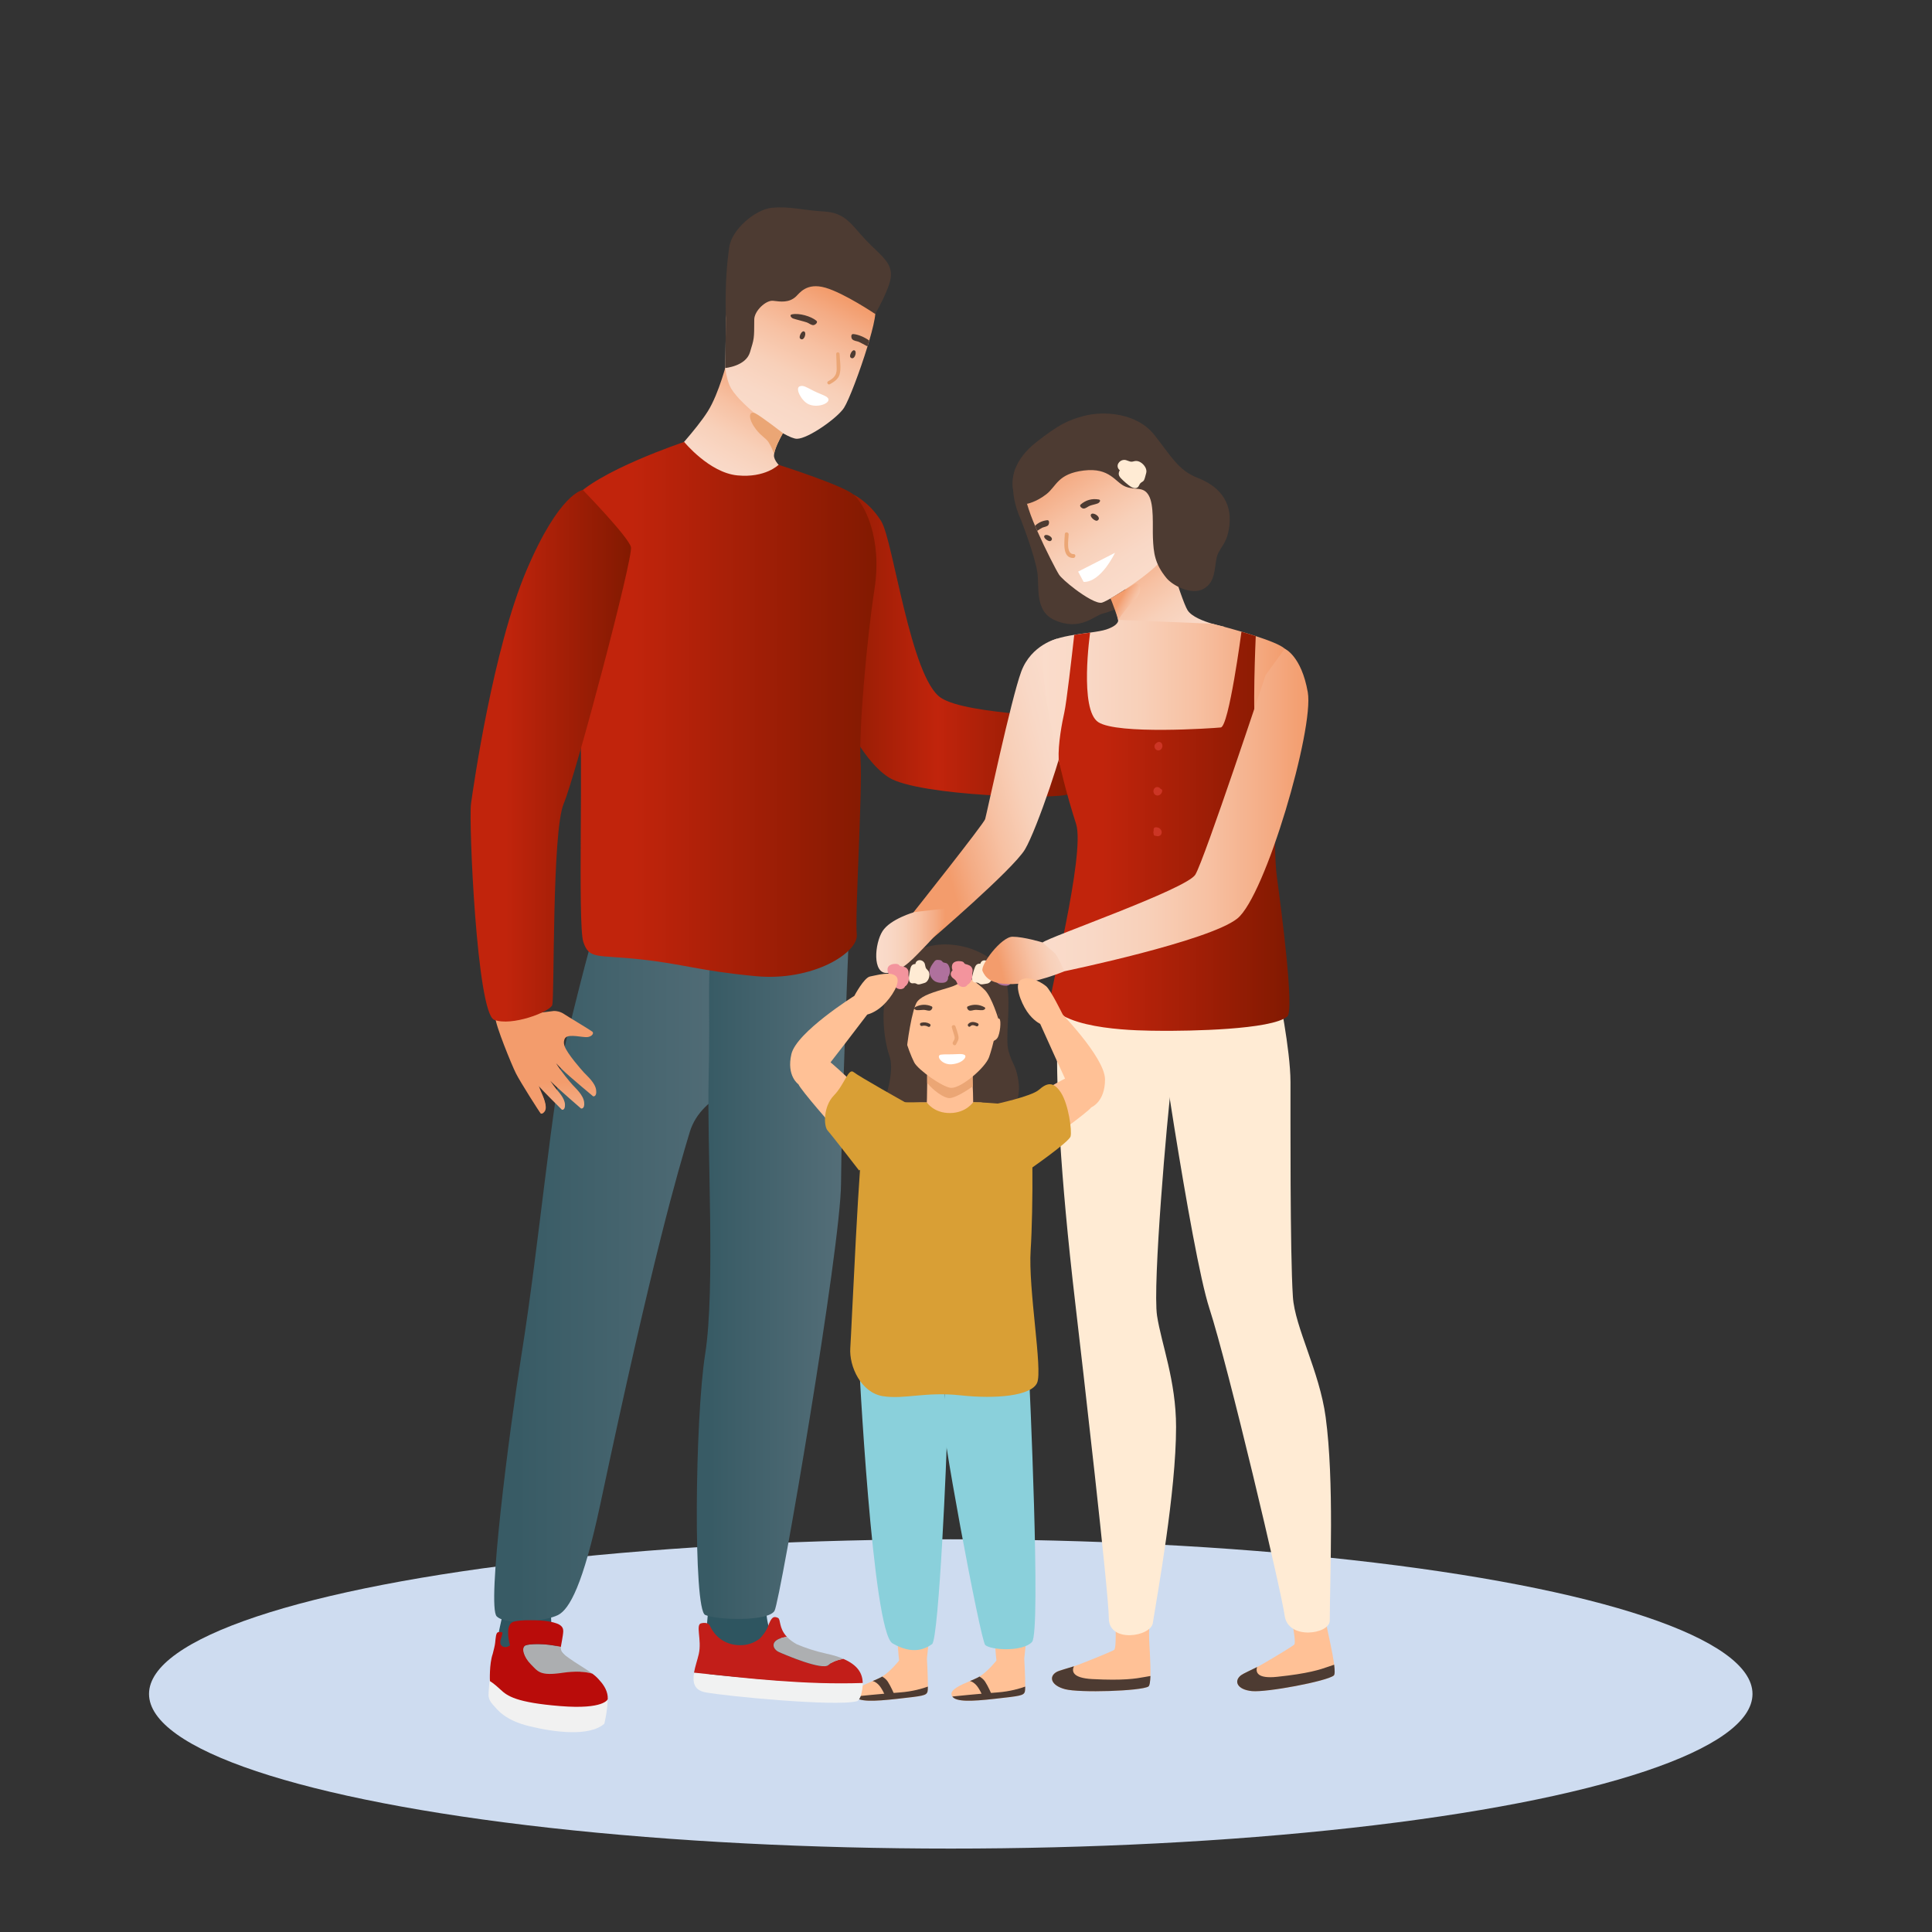 <?xml version="1.0" encoding="UTF-8"?><svg id="Layer_1" xmlns="http://www.w3.org/2000/svg" xmlns:xlink="http://www.w3.org/1999/xlink" viewBox="0 0 450 450"><rect x="0" y="0" width="450" height="450" fill="#333333" stroke="none"/><defs><style>.cls-1{fill:none;}.cls-2{clip-path:url(#clippath);}.cls-3{fill:#6a6b6e;}.cls-4{fill:#eba675;}.cls-5{fill:#fff;}.cls-6{fill:#ffebd4;}.cls-7{fill:#f3949d;}.cls-8{fill:#f1f1f1;}.cls-9{fill:#f1f2f2;}.cls-10{fill:#ffc196;}.cls-11{fill:#8ad0db;}.cls-12{fill:#b90c0a;}.cls-13{fill:#cedcf0;}.cls-14{fill:#c21e19;}.cls-15{fill:#adafb1;}.cls-16{fill:#d99f35;}.cls-17{fill:#af719d;}.cls-18{fill:#cc3525;}.cls-19{fill:#acaeb0;}.cls-20{fill:#2e5560;}.cls-21{fill:#4d3b32;}.cls-22{clip-path:url(#clippath-1);}.cls-23{fill:url(#Gradient_bez_nazwy_118-5);}.cls-24{fill:url(#Gradient_bez_nazwy_118-4);}.cls-25{fill:url(#Gradient_bez_nazwy_118-3);}.cls-26{fill:url(#Gradient_bez_nazwy_118-2);}.cls-27{fill:url(#Gradient_bez_nazwy_118-7);}.cls-28{fill:url(#Gradient_bez_nazwy_118-9);}.cls-29{fill:url(#Gradient_bez_nazwy_118-8);}.cls-30{fill:url(#Gradient_bez_nazwy_118-6);}.cls-31{fill:url(#Gradient_bez_nazwy_118-10);}.cls-32{fill:url(#Gradient_bez_nazwy_12-2);}.cls-33{fill:url(#Gradient_bez_nazwy_70-2);}.cls-34{fill:url(#Gradient_bez_nazwy_70-3);}.cls-35{fill:url(#Gradient_bez_nazwy_118);}.cls-36{fill:url(#Gradient_bez_nazwy_70);}.cls-37{fill:url(#Gradient_bez_nazwy_31);}.cls-38{fill:url(#Gradient_bez_nazwy_20);}.cls-39{fill:url(#Gradient_bez_nazwy_12);}.cls-40{fill:url(#Gradient_bez_nazwy_19);}</style><linearGradient id="Gradient_bez_nazwy_118" x1="275.62" y1="153.8" x2="258.21" y2="128.88" gradientUnits="userSpaceOnUse"><stop offset="0" stop-color="#fadccb"/><stop offset="0" stop-color="#fadccb"/><stop offset=".19" stop-color="#f9d8c6"/><stop offset=".4" stop-color="#f8d0b9"/><stop offset=".62" stop-color="#f7c1a3"/><stop offset=".85" stop-color="#f4ac85"/><stop offset="1" stop-color="#f39c6c"/></linearGradient><linearGradient id="Gradient_bez_nazwy_118-2" x1="168.24" y1="114.18" x2="182.6" y2="88.12" xlink:href="#Gradient_bez_nazwy_118"/><linearGradient id="Gradient_bez_nazwy_31" x1="188.23" y1="150.36" x2="251.12" y2="150.36" gradientUnits="userSpaceOnUse"><stop offset="0" stop-color="#821a01"/><stop offset=".48" stop-color="#c1240c"/><stop offset=".86" stop-color="#931c04"/><stop offset="1" stop-color="#821a01"/><stop offset="1" stop-color="#c1240c"/></linearGradient><linearGradient id="Gradient_bez_nazwy_12" x1="115.1" y1="297.71" x2="175.7" y2="297.71" gradientUnits="userSpaceOnUse"><stop offset=".09" stop-color="#385b65"/><stop offset=".96" stop-color="#546e78"/></linearGradient><linearGradient id="Gradient_bez_nazwy_12-2" x1="162.3" y1="298.13" x2="197.66" y2="298.13" xlink:href="#Gradient_bez_nazwy_12"/><linearGradient id="Gradient_bez_nazwy_118-3" x1="175.36" y1="97.91" x2="191.02" y2="66.64" xlink:href="#Gradient_bez_nazwy_118"/><clipPath id="clippath"><path class="cls-1" d="M137.9,240.25c-.51-.41-5.7-3.5-6.55-4.08-.85-.58-1.93-.74-2.39-.69-.31,.04-2.24,.28-3.41,.43-1.05,.06-1.97,.04-2.18-.16-.19-.18-.81-1.59-1.49-3.12-1.21,.22-2.41,.51-3.61,.76-1.31,.27-2.75,.63-4.1,.84,1.09,2.87,2.7,6.84,2.7,6.84,0,0,2.76,6.78,4.66,10.09,.36,.75,.73,1.44,1,1.93,.73,1.36,3.4,6.18,3.4,6.18,0,0,.54,.07,.95-1.01,.45-1.22-.53-2.95-.89-3.69-.15-.31-.5-1.09-.87-1.99,.03,.03,.05,.06,.08,.09,1.15,1.34,5.67,5.8,5.67,5.8,0,0,.79,.25,.72-1.24-.06-1.49-1.57-3-2.15-3.74-.22-.28-.72-.94-1.27-1.75,.11,.11,.22,.22,.32,.32,1.4,1.43,6.84,6.13,6.84,6.13,0,0,.91,.22,.73-1.46-.18-1.68-2-3.27-2.72-4.07-.58-.64-2.68-3.13-3.81-5,.62,.66,1.22,1.25,1.67,1.69,1.43,1.4,6.95,6,6.95,6,0,0,.91,.2,.7-1.47s-2.06-3.23-2.79-4.02c-.73-.79-3.91-4.41-4.54-6.15-.31-.86-.16-1.47,.07-1.87,.04-.06,.09-.11,.14-.16,.86-.89,4.01,0,5.08-.12,.96-.11,1.51-.75,1.24-1.17-.03-.05-.07-.09-.12-.13"/></clipPath><linearGradient id="Gradient_bez_nazwy_19" x1="-4920.21" y1="6423.18" x2="-4918.97" y2="6423.18" gradientTransform="translate(138780.59 -105949.45) rotate(-90) scale(21.59 -21.59)" gradientUnits="userSpaceOnUse"><stop offset="0" stop-color="#fadccb"/><stop offset="0" stop-color="#fadccb"/><stop offset=".2" stop-color="#f9d3be"/><stop offset=".56" stop-color="#f6bd9d"/><stop offset="1" stop-color="#f39c6c"/></linearGradient><clipPath id="clippath-1"><path class="cls-1" d="M119.55,237c-.97-.97-4.07-1.39-4.14,.11-.07,1.5,3.76,10.92,4.76,12.9,1,1.99,5.6,9.24,5.79,9.34,.46,.24,.96-.55,.96-.55,.62-1.09-.28-3.13-1.12-5.08-.84-1.95-1.96-8.97-2.85-12.19-.24-.84-.58-1.56-.96-2.15-1.07-1.67-2.43-2.38-2.43-2.38"/></clipPath><linearGradient id="Gradient_bez_nazwy_20" x1="-4923.73" y1="6371.82" x2="-4923.67" y2="6372.26" gradientTransform="translate(120707.06 -92929.31) rotate(-90) scale(18.92 -18.92)" gradientUnits="userSpaceOnUse"><stop offset="0" stop-color="#fadccb"/><stop offset="0" stop-color="#fadccb"/><stop offset=".25" stop-color="#f8cab0"/><stop offset=".75" stop-color="#f4a87f"/><stop offset="1" stop-color="#f39c6c"/></linearGradient><linearGradient id="Gradient_bez_nazwy_70" x1="131.29" y1="165.22" x2="204.14" y2="165.22" gradientUnits="userSpaceOnUse"><stop offset="0" stop-color="#c1240c"/><stop offset=".22" stop-color="#c1240c"/><stop offset=".79" stop-color="#931c04"/><stop offset="1" stop-color="#821a01"/><stop offset="1" stop-color="#821a01"/></linearGradient><linearGradient id="Gradient_bez_nazwy_118-4" x1="251.19" y1="178.75" x2="216.95" y2="187.76" xlink:href="#Gradient_bez_nazwy_118"/><linearGradient id="Gradient_bez_nazwy_118-5" x1="267.07" y1="134.33" x2="248.08" y2="105.2" xlink:href="#Gradient_bez_nazwy_118"/><linearGradient id="Gradient_bez_nazwy_118-6" x1="267.13" y1="142.64" x2="261.07" y2="139.31" xlink:href="#Gradient_bez_nazwy_118"/><linearGradient id="Gradient_bez_nazwy_118-7" x1="242.85" y1="170.54" x2="299.84" y2="170.54" xlink:href="#Gradient_bez_nazwy_118"/><linearGradient id="Gradient_bez_nazwy_70-2" x1="244.54" y1="193.62" x2="300.34" y2="193.62" xlink:href="#Gradient_bez_nazwy_70"/><linearGradient id="Gradient_bez_nazwy_118-8" x1="242.53" y1="188.67" x2="304.75" y2="188.67" xlink:href="#Gradient_bez_nazwy_118"/><linearGradient id="Gradient_bez_nazwy_118-9" x1="204.09" y1="219.17" x2="220.14" y2="219.17" xlink:href="#Gradient_bez_nazwy_118"/><linearGradient id="Gradient_bez_nazwy_118-10" x1="251.41" y1="220.08" x2="232.87" y2="224.68" xlink:href="#Gradient_bez_nazwy_118"/><linearGradient id="Gradient_bez_nazwy_70-3" x1="109.6" y1="176.04" x2="146.97" y2="176.04" xlink:href="#Gradient_bez_nazwy_70"/></defs><ellipse class="cls-13" cx="221.45" cy="394.55" rx="186.74" ry="36.02"/><g><path class="cls-35" d="M257.3,151.61s6.11,8.42,6.48,9.36c.26,.67,10.96-7.18,17.14-11.78,.4-.29,.78-.57,1.13-.84,.1-.08,.2-.15,.29-.21,1.74-1.3,2.86-2.15,2.86-2.15,0,0-1.26-.23-2.84-.71-2.12-.62-4.81-1.67-5.74-3.13-1.62-2.55-6.94-20.97-6.94-20.97,0,0-9.42,6.8-10.15,7.12-.73,.31-4.73,6.04-4.73,6.04,0,0,2.19,.86,3.52,3.6,.12,.25,.24,.51,.34,.79,.51,1.36,1.07,2.81,1.45,4.21,.54,2.05,.72,4-.16,5.41-1.5,2.38-2.65,3.27-2.65,3.27Z"/><path class="cls-26" d="M185.87,111.89l-13.35,11.98-16.39-17.38s6.09-6.47,8.74-10.7c2.65-4.23,4.51-11.78,4.51-11.78l7.76,6.68,6.28,8.44s-.48,.74-1.07,1.78c-.81,1.43-1.81,3.43-2.04,4.82-.02,.09-.02,.19-.03,.28-.2,2.36,5.59,5.89,5.59,5.89Z"/><path class="cls-37" d="M198.74,115.16s3.72,1.74,6.52,6.25c2.79,4.51,6.82,36.44,13.89,41.12,6.27,4.15,31.93,4.07,31.96,5.71,.03,1.65,.08,15.15-2.04,16.65-2.12,1.5-35.29,.51-42.06-3.81-6.85-4.38-12.2-17.32-12.78-19.37s-6.01-36.86-6.01-36.86l10.51-9.7Z"/><path class="cls-20" d="M128.28,374.28s.02,6.18,.83,8.23c.81,2.05,8.37,8.82,9.75,11.02,2.61,4.16-4.73,6.87-12.19,4.61-7.31-2.21-9.47-7.43-10.17-10.38-.71-2.95-.73-6.12-.02-9.03,.71-2.91,.77-4.33,.77-4.33l11.03-.11Z"/><path class="cls-20" d="M164.91,375.57s-1.2,12.52-.53,13.85c.67,1.33,11.19,2.66,15.85,4,4.66,1.33,12.65,1.86,14.52,.53,2.02-1.45,.8-5.33-1.47-6.93-2.26-1.6-13.32-5.66-13.99-7.42-.67-1.77-.8-4.03-.8-4.03h-13.59Z"/><path class="cls-39" d="M175.7,251.83s-12.25,2.54-15.05,11.87c-2.8,9.33-8.39,28.09-20.78,86.44-4.04,19.04-7.24,24.7-9.91,26.04s-11.92,2.56-14.26,.31,2.81-42.46,5.79-61.12c4.11-25.66,7.09-59.48,10.39-73.06,5.17-21.31,6.39-24.63,6.39-24.63,0,0,22.92,1.28,26.85,3.33,3.92,2.05,7.39,4.31,8.25,9.97,.87,5.66,3.72,8.21,1.49,11.33-2.23,3.12,.83,9.52,.83,9.52Z"/><path class="cls-32" d="M197.66,219.17s-1.7,41.62-1.77,56.52c-.07,14.9-14.11,96.94-15.48,99.48-1.37,2.54-13.36,2.21-16.16,.98s-2.4-45.59,0-60.78c2.4-15.19,.4-48.35,.8-64.34,.4-15.99-.4-27.16,.8-27.97s31.81-3.89,31.81-3.89Z"/><path class="cls-25" d="M168.91,85.72c.29,2.03,.76,3.71,1.39,4.77,2.53,4.29,12.69,11.71,15.32,11.71,2.62,0,9.48-4.89,10.96-7.2,1.15-1.79,3.72-8.56,5.48-14.31h0c.14-.47,.27-.93,.41-1.37,.76-2.6,1.3-4.86,1.4-6.18,.03-.34,.02-.61-.02-.82-.81-4.26-4.87-13.73-13.5-15.89-8.63-2.16-14.43,2.87-18.49,9.1-1.38,2.12-2.3,5.2-2.8,8.51,0,4.72-.14,11.69-.14,11.69Z"/><g class="cls-2"><rect class="cls-40" x="111.23" y="225.18" width="34.32" height="38.15" transform="translate(-3.88 2.08) rotate(-.92)"/></g><g class="cls-22"><rect class="cls-38" x="112.16" y="233.7" width="20.16" height="26.15" transform="translate(-3.92 1.98) rotate(-.91)"/></g><path class="cls-4" d="M182.35,100.89c-.81,1.43-1.81,3.43-2.04,4.82-.06-.18-.62-1.66-1.3-2.71-.74-1.13-2.02-1.52-3.44-3.73-1.42-2.22-.98-3.64,.35-3,1.32,.64,6.44,4.62,6.44,4.62Z"/><path class="cls-21" d="M199.29,82.01c-.03-.21-.13-.37-.32-.42-.52-.14-1.13,1.14-.94,1.56,.06,.13,.18,.22,.31,.27,.57,.24,1.05-.79,.95-1.41Z"/><path class="cls-21" d="M187.55,77.6c-.03-.21-.13-.37-.32-.42-.52-.14-1.13,1.14-.94,1.56,.06,.13,.18,.22,.31,.27,.57,.24,1.05-.79,.95-1.41Z"/><path class="cls-21" d="M184.48,73.22c1.63-.35,4.39,.42,5.67,1.48,.46,.38-.26,.98-.65,1.02-.54,.06-1.08-.45-1.56-.62-.67-.24-2.56-.68-3.22-.92-.38-.13-.98-.81-.24-.97Z"/><path class="cls-21" d="M202.46,79.31c-.13,.45-.27,.9-.41,1.37-.72-.38-1.57-.86-2-1.05-.47-.2-1.2-.21-1.56-.63-.25-.3-.36-1.23,.24-1.19,1.1,.07,2.58,.69,3.72,1.5Z"/><path class="cls-4" d="M195.56,82.44c-.02-.5-.8-.51-.79,0,.04,1.18,.1,2.36,.11,3.54,.01,1.5-.79,2.16-1.99,2.83-.44,.25-.05,.93,.4,.68,.96-.54,1.95-1.16,2.27-2.28,.41-1.45,.05-3.28,0-4.77Z"/><path class="cls-5" d="M186.23,90c.86-.36,1.59,.19,3.35,1.08,1.65,.83,3.41,1.19,3.39,2.04-.01,.99-2.7,1.9-4.62,1.04-1.69-.76-3.19-3.71-2.12-4.16Z"/><path class="cls-21" d="M168.91,85.72s4.79-.41,5.77-3.66c.97-3.24,.99-2.95,1-7.63,0-2.01,2.73-4.57,4.4-4.37,1.67,.2,3.66,.53,5.3-.98,.82-.75,2.45-3.34,6.87-2.07,4.41,1.28,11.6,6.12,11.6,6.12,0,0,3.17-5.46,3.61-8.37,.55-3.61-2.45-5.32-5.79-8.85-3.34-3.53-4.66-6.36-9.77-6.65-5.11-.3-7.73-1.23-11.98-.88-3.92,.31-9.47,5.04-10.06,9.17-.59,4.13-.92,8.63-.83,14.59,0,.57,.02,1.2,.02,1.89,0,4.72-.14,11.69-.14,11.69Z"/><path class="cls-36" d="M159.35,102.93s5.86,7.17,12.4,7.8c6.54,.63,9.6-2.47,9.6-2.47,0,0,14.76,4.7,17.39,6.9,2.62,2.2,6.79,10.15,4.94,22.1-1.85,11.95-3.69,33.47-3.23,40.05,.46,6.58-1.35,36.09-.89,40.33,.46,4.24-10.24,10.99-23.55,9.73-13.31-1.26-16.7-2.82-26.88-3.92-10.18-1.1-11.87,.07-13.26-4.04-1.39-4.12,.12-46.18-.96-53.87-1.08-7.69-6.63-42.84-1.39-49.28s25.85-13.33,25.85-13.33Z"/><path class="cls-10" d="M199,252.55s-7.07-6.98-8.41-7.03-5.22,5.62-4.62,7.03c.6,1.41,8.2,10.04,8.2,10.04,0,0,6.79-4.56,5.85-6-.93-1.44-1.02-4.04-1.02-4.04Z"/><path class="cls-21" d="M205.19,258.71s3.47-8.44,2.01-12.63c-1.45-4.19-2.65-13.58,1.01-19.56,4.14-6.76,11.18-7.21,16.15-6.05,3.76,.88,9.17,3.43,10.17,8.79,1.01,5.37-.5,12.41,.39,15.59,.89,3.19,1.58,2.96,2.21,6.43s-.2,5.7-1.65,7.15c-1.45,1.45,2.41,2.12-6,4.81-8.42,2.68-12.93,2.79-14.87,1.12-1.94-1.68-9.43-5.65-9.43-5.65Z"/><path class="cls-10" d="M208.14,364.9s.92,22.19,1.52,23.16c.6,.97,4.95-.39,6.24-1.74,0,0,2.3-21.33,1.71-21.47s-9.48,.05-9.48,.05Z"/><path class="cls-10" d="M216.05,393.95c-.24,1.01-1.08,1.07-7.05,1.74-5.46,.61-8.98,.72-9.86-.54h0c-.08-.11-.14-.24-.18-.38-.33-1.25,2.14-2.31,4.27-3.21,.69-.29,1.33-.57,1.84-.83,.13-.07,.27-.15,.41-.23,1.96-1.21,3.94-3.73,3.94-3.73l6.48-.45s.25,4.33,.22,6.51c0,.52-.03,.92-.07,1.11Z"/><path class="cls-21" d="M216.05,393.95c-.24,1.01-1.08,1.07-7.05,1.74-5.46,.61-8.98,.72-9.86-.54,.26-.03,6.29-.65,10.49-.95,3.02-.22,5.36-.95,6.49-1.36,0,.52-.03,.92-.07,1.11Z"/><path class="cls-21" d="M208.28,394.64l-2.14,.26s-.74-1.76-1.57-2.56c-.76-.72-1.25-.78-1.34-.78,.69-.29,1.33-.57,1.84-.83,.13-.07,.27-.15,.41-.23,.5,.3,.98,.69,1.3,1.18,.71,1.08,1.51,2.96,1.51,2.96Z"/><path class="cls-10" d="M230.81,364.9s.92,22.19,1.52,23.16c.6,.97,4.95-.39,6.24-1.74,0,0,2.3-21.33,1.71-21.47-.59-.14-9.48,.05-9.48,.05Z"/><path class="cls-10" d="M238.72,393.95c-.24,1.01-1.08,1.07-7.05,1.74-5.46,.61-8.98,.72-9.86-.54h0c-.08-.11-.14-.24-.18-.38-.33-1.25,2.14-2.31,4.27-3.21,.69-.29,1.33-.57,1.84-.83,.13-.07,.27-.15,.41-.23,1.96-1.21,3.94-3.73,3.94-3.73l6.48-.45s.25,4.33,.22,6.51c0,.52-.03,.92-.07,1.11Z"/><path class="cls-21" d="M238.72,393.95c-.24,1.01-1.08,1.07-7.05,1.74-5.46,.61-8.98,.72-9.86-.54,.26-.03,6.29-.65,10.49-.95,3.02-.22,5.36-.95,6.49-1.36,0,.52-.03,.92-.07,1.11Z"/><path class="cls-21" d="M230.95,394.64l-2.14,.26s-.74-1.76-1.57-2.56c-.76-.72-1.25-.78-1.34-.78,.69-.29,1.33-.57,1.84-.83,.13-.07,.27-.15,.41-.23,.5,.3,.98,.69,1.3,1.18,.71,1.08,1.51,2.96,1.51,2.96Z"/><path class="cls-11" d="M200.02,316.17s3.16,63.86,7.86,66.6c4.71,2.74,7.63,1.3,9.22,.17s3.51-45.36,3.5-49.84c-.02-4.47-1-11.87-1-11.87,0,0-6.6-2.36-8.75-2.4s-10.83-2.66-10.83-2.66Z"/><path class="cls-11" d="M239.68,320.04s2.85,60.06,.7,62.4c-2.15,2.34-9.48,1.93-10.89,.73-1.11-.95-11.08-54.44-10.02-55.01,.96-.52,.51-7.82,.12-8.5-.39-.68,11.55-2.02,12.54-2.9,.99-.88,7.55,3.27,7.55,3.27Z"/><path class="cls-10" d="M309.14,379.41c.29,1.47,1.27,5.61,1.61,8.34,.16,1.31,.18,2.29-.09,2.51-1.62,1.33-15.61,3.97-19.06,3.63-3.46-.34-4.29-2.34-2.55-3.69,.51-.39,2.41-1.24,3.74-1.91,.36-.18,.67-.34,.91-.48,3.45-2,7.31-4.34,7.75-4.75,.7-.66-1.6-10.71-1.6-10.71l8.62-.27s-.12,3.14,.67,7.33Z"/><path class="cls-21" d="M310.75,387.75c.16,1.31,.18,2.29-.09,2.51-1.62,1.33-15.61,3.97-19.06,3.63-3.46-.34-4.29-2.34-2.55-3.69,.51-.39,2.41-1.24,3.74-1.91-.34,1.18,0,2.77,4.69,2.27,7.24-.76,9.96-1.67,11.95-2.37,.48-.17,.92-.31,1.32-.45Z"/><path class="cls-10" d="M267.66,381.88c.05,1.5,.38,5.74,.29,8.49-.05,1.31-.18,2.29-.48,2.46-1.81,1.06-16.04,1.5-19.39,.62-3.36-.88-3.87-2.98-1.95-4.04,.57-.31,2.58-.85,4-1.3,.39-.12,.72-.23,.97-.33,3.72-1.44,7.89-3.15,8.4-3.49,.79-.54,.08-10.83,.08-10.83l8.56,1.07s-.61,3.08-.48,7.35Z"/><path class="cls-6" d="M247.45,228.17s-4.28,13.21,3.02,75.52c1.64,13.98,7.8,67.47,7.8,73.26s9.73,4.29,10.24,1.11c1.08-6.86,5.42-30.56,5.42-45.67,0-10.83-3.43-19.38-4.43-25.93-1.08-7.03,2.39-46.83,3.39-54.38,1-7.55,0-21.46,0-21.46l-25.43-2.45Z"/><path class="cls-6" d="M268.59,230.31s8.75,61.06,13.1,74.44c4.35,13.38,16.76,65.82,17.53,71.56,.77,5.74,10.5,4.37,10.51,1.15,.03-10.78,1.06-32.43-.96-47.4-1.45-10.73-7.17-20.9-7.63-27.99-.69-10.53-.54-42.42-.56-50.04s-2.87-21.27-2.87-21.27l-29.12-.44Z"/><path class="cls-21" d="M267.96,390.37c-.05,1.31-.18,2.29-.48,2.46-1.81,1.06-16.04,1.5-19.39,.62-3.36-.88-3.87-2.98-1.95-4.04,.57-.31,2.58-.85,4-1.3-.52,1.11-.42,2.73,4.28,2.98,7.27,.38,10.1-.1,12.17-.48,.5-.09,.96-.17,1.37-.24Z"/><path class="cls-21" d="M236.53,109.09s-1.98,4.98,1.31,12.08c0,0,3.25,8.34,3.8,12.27,.45,3.27-.66,8.87,3.91,10.95,6.03,2.75,9.36-1.03,11.29-1.47,1.93-.45,5.78-2.17,5.75-2.51-.03-.34-1.44-8.62-1.48-10.87-.04-2.25-.55-5.29-2.47-9.91-1.92-4.62-4.45-8.5-6.21-10.03-1.75-1.53-2.31-3.09-3.93-2.42-1.62,.67-11.98,1.92-11.98,1.92Z"/><path class="cls-24" d="M246.26,148.75s-6.06,1.35-8.41,7.72-8.05,33.2-8.39,34.32c-.34,1.12-16.95,22.03-16.95,22.03,.34,1.34,1.65,6.35,3.99,6.35,0,0,19.44-16.64,22.24-21.33,2.79-4.7,9.4-24.37,9.17-26.61-.23-2.24-1.65-22.48-1.65-22.48Z"/><path class="cls-23" d="M270.96,129.87c-1.91,3.2-12.31,9.9-14.27,10.49-1.12,.33-3.92-1.36-6.3-3.15-1.77-1.34-3.31-2.73-3.71-3.35-.67-1.03-3.18-5.9-5.09-10.21-.18-.4-.35-.8-.51-1.19-.16-.36-.31-.71-.45-1.06-.4-.99-.75-1.94-1.04-2.84-1.4-4.21-1.76-7.27-1.76-7.27,0,0,3.11-6.23,12.28-9.64,9.16-3.42,18.53,4.16,20.92,7.98,2.38,3.8,1.84,17.05-.08,20.25Z"/><path class="cls-21" d="M243.7,124.6c-.21,0-.39,.07-.47,.24-.23,.5,.95,1.31,1.4,1.19,.14-.04,.25-.14,.32-.26,.33-.53-.62-1.17-1.25-1.17Z"/><path class="cls-21" d="M254.64,119.63c-.23-.03-.43,.03-.54,.21-.31,.51,.87,1.53,1.37,1.45,.15-.02,.28-.12,.38-.24,.42-.53-.53-1.34-1.21-1.41Z"/><path class="cls-21" d="M255.9,116.34c-1.54-.28-3.02,.14-4.19,1.17-.42,.37,.28,.91,.64,.94,.51,.04,1-.45,1.44-.63,.62-.24,1.29-.33,1.91-.57,.35-.14,.89-.79,.19-.92Z"/><path class="cls-21" d="M244.19,122.28c-.27,.36-.85,.42-1.28,.58-.06,.02-.11,.04-.16,.06-.4,.2-.77,.47-1.16,.72-.18-.4-.35-.8-.51-1.19,.31-.29,.65-.54,1.03-.74,.55-.29,1.16-.48,1.81-.55,.55-.06,.48,.82,.26,1.11Z"/><path class="cls-4" d="M248.01,124.38c-.05,1.66-.72,5.61,1.98,5.58,.57,0,.67-.9,.1-.89-1.85,.02-1.22-3.4-1.18-4.59,.02-.57-.87-.67-.89-.1Z"/><path class="cls-30" d="M264.23,139.79c-1.65,1.54-3.08,3.54-3.79,4.6-.38-1.4-.94-2.85-1.45-4.21-.1-.28-.22-.54-.34-.79,0,0,4.38-2.6,5.53-3.32,1.15-.72,2.41,1.51,.04,3.71Z"/><path class="cls-27" d="M297.43,177.58h0c-1.26,7.81-2.77,14.78-3.85,16.75-2.68,4.92-39.2,.89-39.67-1.04-.47-1.94-3.85-8.35-6.01-12.52-.86-1.67-2.07-6.39-3.09-11.64-1.52-7.87-2.62-16.93-1.48-18.63,.97-1.44,3.86-2.15,6.88-2.63,1.26-.21,2.53-.37,3.7-.53,1.54-.21,2.89-.43,3.76-.72,3.13-1.05,2.77-2.24,2.77-2.24l21.92,.89s3.18,.79,6.81,1.86h0c1.1,.32,2.23,.67,3.33,1.03,3.04,.99,5.82,2.07,6.75,2.94,1.42,1.34,.07,14.82-1.82,26.47Z"/><path class="cls-33" d="M299.84,236.76c-3.65,3.11-23.01,3.4-29.85,3.33-4.05-.04-22.09,0-25.43-6.33-.5-.95,8.35-34.89,6.07-41.89-2.28-7-4.01-14.48-4.04-14.93-.19-3.65,.81-8.76,1.31-10.99,.52-2.3,1.76-13.19,2.31-18.07,1.26-.21,2.53-.37,3.7-.53,0,0-2.58,17.96,1.91,20.86,4.48,2.92,26.62,1.43,28.52,1.23,1.9-.2,4.82-22.3,4.82-22.3h0c1.1,.32,2.23,.67,3.33,1.03,0,0-.89,19.58,.12,22.37,.99,2.75,4.78,6.2,4.81,7.05v.04c-.13,.76-1,19.32,0,26.7,1,7.38,4.1,31,2.42,32.44Z"/><path class="cls-29" d="M299.25,151.11s3.87,1.63,5.36,10.13c1.49,8.5-9.84,47.39-16.4,52.69-6.56,5.3-40.31,12.3-40.31,12.3-3.81-.89-6.3-5.52-5.05-6.71,1.24-1.19,33.48-12.4,35.56-15.79,2.09-3.38,16.36-46.46,16.36-46.46l4.47-6.17Z"/><path class="cls-21" d="M268.54,125.32c-.12-2.85,.3-7.67-.97-9.91-1.27-2.24-3.11-1.12-5.47-2.09-2.36-.97-3.55-4.47-9.66-3.73-6.11,.75-6.33,3.65-8.72,5.52-2.38,1.86-4.51,2.24-4.51,2.24,0,0-3.02-1.27-3.32-3.73-.3-2.46,.37-6.63,5.52-10.66,5.14-4.02,7.24-5.04,10.88-6.04,4.9-1.34,12.52-.67,16.47,4.25,3.95,4.92,5.59,8.35,10.21,10.14,4.62,1.79,8.05,5.24,7.38,11.1-.53,4.59-2.46,5.1-2.98,7.55-.52,2.45-.28,5.74-3.11,7.23-2.83,1.49-7.15-.84-8.54-2.52-2.77-3.35-3.03-5.92-3.18-9.35Z"/><path class="cls-10" d="M226.4,260.84c-.34,.67-1.95,6.38-3.49,7.12-1.55,.73-2.03,.34-4.74-3.34-2.71-3.69-2.54-4.83-2.35-6.84,.08-.85,.11-2.95,.13-5.08h0c0-.16,0-.31,0-.46,0-.6,0-1.19,0-1.75,0-.67,0-1.32,0-1.93v-1.29c0-.32,0-.5,0-.5h0l10.64-.76h.07s-.11,1.76-.13,3.89h0c-.01,1.02,0,2.12,.04,3.14,0,.05,0,.08,0,.13,.03,.44,.04,.9,.06,1.36,.09,2.83,.04,5.73-.24,6.3Z"/><path class="cls-4" d="M226.61,246.02c-.04,1.03-.08,2.45-.06,3.89h0c-.01,1.02,0,2.12,.04,3.14-1.77,1.22-4.26,2.75-5.5,2.72-1.36-.04-3.78-1.87-5.12-3.52,0-.6,0-1.19,0-1.75,0-.67,0-1.32,0-1.93v-1.79c0-.93,0-1.53,0-1.53l10.71-.77s-.04,.6-.07,1.54Z"/><path class="cls-10" d="M220.01,224.86c-5.71,2.7-11.46,2.77-10.8,9.05,.54,5.11,2.19,10.47,3.72,13.53,.88,1.76,6.86,5.95,8.66,5.95,2.41,0,7.94-4.73,8.79-7.18,1.92-5.51,3.11-14.93,2.63-16.78s-12.88-4.63-13.01-4.56Z"/><path class="cls-21" d="M229.27,234.58c-1.2-.66-2.55-.73-3.82-.19-.45,.19-.03,.84,.27,.96,.41,.17,.96-.1,1.38-.12,.58-.03,1.17,.09,1.75,.06,.33-.02,.97-.41,.42-.71Z"/><path class="cls-21" d="M213.15,234.58c1.2-.66,2.55-.73,3.82-.19,.45,.19,.03,.84-.27,.96-.41,.17-.96-.1-1.38-.12-.58-.03-1.17,.09-1.75,.06-.33-.02-.97-.41-.42-.71Z"/><path class="cls-21" d="M216.55,238.47c-.62-.35-1.32-.44-2-.25-.48,.13-.26,.86,.21,.74,.49-.13,.97-.07,1.41,.18,.43,.24,.81-.42,.38-.67Z"/><path class="cls-21" d="M227.76,238.36c-.73-.36-1.6-.54-2.24,.14-.32,.35,.18,.89,.5,.54,.38-.42,.94-.23,1.37-.02,.41,.2,.77-.46,.36-.66Z"/><path class="cls-10" d="M214.24,256.79l-8.78,.43c-2.11,.77-2.11,4.54-.73,8.52,1.39,3.98,5.04,14.09,8.44,16.48,3.4,2.39,19.17,1.66,20.35,1.17s4.25-24.27,3.52-25.43l-8.63-1.17h-14.15Z"/><path class="cls-5" d="M218.8,245.8c.24-.29,1.64-.2,2.95-.23,1.33-.02,2.39-.21,2.96,.17,.57,.38-.45,1.93-3.03,2.15-1.97,.17-3.42-1.45-2.89-2.09Z"/><path class="cls-10" d="M209.51,236.62s-.68-.19-.75,1.08c-.06,1.28,.67,3.7,1.02,4.18,.35,.48,1.44,1.15,1.47,.96,.03-.19,.19-2.49,.13-3.1-.06-.6-.32-1.5-.45-1.56-.13-.06-1.42-1.56-1.42-1.56Z"/><path class="cls-10" d="M231.82,237.73s.36-.88,.97-.41c.45,.34,.17,3.47-.48,4.45-.46,.69-1.48,.88-1.58,.94s-.54-2.46-.26-2.97c.29-.51,1.34-2.01,1.34-2.01Z"/><path class="cls-16" d="M215.89,256.79s1.62,2.51,5.43,2.46c3.75-.05,5.37-2.55,5.37-2.55,0,0,11.63,.39,12.83,1.73s1.14,23.64,.54,32.73c-.6,9.09,2.83,27.84,1.51,30.91-1.32,3.07-9.61,3.83-17.84,2.93-8.24-.89-13.01,.99-18.08,.2-5.07-.8-7.9-6.91-7.6-11.23,.3-4.32,2.08-46.76,3.27-51.53s.57-6.03,3.41-5.85c2.84,.18,11.16,.18,11.16,.18Z"/><path class="cls-16" d="M211.15,256.94s-11.1-6.22-12.33-7.23c-1.23-1.01-2.12,2.92-4.58,5.43-2.46,2.51-2.46,7.09-1.45,8.21,1.01,1.12,7.3,9.27,7.3,9.27l10.34-6.81,.72-8.87Z"/><path class="cls-21" d="M225.43,226.15s-.2,2.61-4.21,3.81-6.19,1.81-7.49,3.22c-1.3,1.4-2.58,10.63-2.57,11.79,0,1.16-.88,3.33-1.07,2.88-.19-.45-1.16-3.25-1.83-4.98-.67-1.73-.02-14.25,.51-14.7,.53-.45,2.16-.53,4.18-2.02s1.79-2.83,7.01-2.98c5.22-.15,4.4-.82,5.48,0,1.08,.82,0,2.98,0,2.98Z"/><path class="cls-21" d="M223.75,226.08c0,.45,4.17,2.91,5.73,4.62,1.57,1.71,3.01,6.48,3.01,6.48,0,0,1.47-6.75,1.47-6.87s-.07-3.2-1.34-3.27-5.76-1.37-6.3-1.63c-.54-.26-1.42-.55-1.42-.55l-1.16,1.22Z"/><path class="cls-4" d="M223.25,241.44c-.13-.79-.46-1.59-.69-2.36-.17-.55-1.03-.31-.86,.24,.17,.57,.35,1.14,.52,1.71,.1,.32,.2,.59,.12,.92-.07,.31-.28,.54-.41,.83-.23,.52,.54,.98,.77,.45,.29-.66,.67-1.02,.55-1.79Z"/><path class="cls-28" d="M212.97,212.45s-5.58,1.58-7.41,4.43c-1.83,2.86-2.45,10.01,1.13,9.75,3.57-.26,6.53-3.96,8.75-6.17,2.22-2.22,4.52-5.38,4.52-5.38,0,0,.53-3.37-.21-3.37s-6.78,.74-6.78,.74Z"/><path class="cls-7" d="M211.61,227.23c0-.06-.01-.12-.01-.18,0-.44,.1-.76-.13-1.17-.36-.66-.95-.72-1.61-.84-.2-.04-.11,.03-.31-.11-.12-.08-.19-.24-.32-.31-.19-.09-.42-.11-.63-.12-.59-.02-1.46,.19-1.75,.77-.24,.48-.15,1.02,.1,1.52,.05,.1-.16,.28-.19,.36-.1,.23-.15,.44-.09,.69,.07,.28,.26,.53,.49,.71,.29,.22,.65,.35,.89,.62,.15,.17,.24,.39,.37,.58,.54,.76,1.99,.97,2.4-.03,.03-.02,.07-.03,.1-.05,.5-.38,.75-1.07,.78-1.68,.01-.26-.05-.51-.08-.75Z"/><path class="cls-6" d="M215.8,225.68s-.03-.03-.04-.05c-.32-.4-.2-.98-.5-1.43-.53-.79-1.8-.79-2.03,.24,0,.03,0,.06,0,.09-.02,0-.04,0-.06,0-.94,.07-1.05,.72-1.23,1.52-.09,.43-.16,.86-.21,1.29-.06,.53-.1,1.38,.49,1.64,.32,.14,.64-.03,.96,.05,.37,.09,.47,.31,.87,.26,.32-.03,.9-.24,1.25-.33,1.02-.27,1.49-1.93,.95-2.77-.12-.19-.3-.34-.45-.51Z"/><path class="cls-17" d="M221.14,225.33c-.11-.31-.26-.66-.53-.88-.32-.26-.76-.13-1.02-.38-.11-.11-.2-.25-.33-.33-.13-.09-.28-.11-.44-.13-.3-.04-.64-.08-.9,.07-.14,.08-.25,.22-.35,.35-.45,.59-.99,1.34-1.07,2.1-.1,.95,.55,2.09,1.39,2.5,.56,.27,1.2,.33,1.82,.27,.77-.08,1.18-.58,1.12-1.36,.46-.55,.55-1.49,.3-2.22Z"/><path class="cls-7" d="M226.44,226.95c0-.06,0-.12,.01-.18,.05-.43,.19-.74,.01-1.18-.28-.7-.86-.83-1.5-1.02-.2-.06-.11,.01-.3-.15-.11-.09-.16-.26-.29-.34-.18-.12-.41-.16-.61-.19-.58-.09-1.47,.01-1.83,.55-.29,.45-.27,1-.08,1.52,.04,.1-.19,.26-.23,.34-.13,.22-.2,.42-.17,.68,.04,.29,.2,.56,.41,.76,.26,.25,.6,.42,.81,.72,.13,.19,.19,.42,.3,.62,.44,.82,1.86,1.2,2.39,.26,.03-.02,.07-.02,.1-.04,.54-.32,.87-.97,.98-1.57,.05-.26,0-.51,0-.76Z"/><path class="cls-6" d="M230.79,225.91s-.02-.04-.04-.06c-.27-.43-.08-1-.33-1.48-.44-.84-1.69-1-2.05,0-.01,.03-.01,.06-.02,.09-.02,0-.03,0-.06,0-.95-.05-1.13,.59-1.4,1.36-.14,.41-.26,.83-.36,1.25-.13,.52-.26,1.36,.29,1.69,.3,.18,.64,.05,.95,.16,.36,.13,.43,.36,.84,.36,.32,0,.92-.13,1.28-.18,1.04-.14,1.7-1.74,1.27-2.64-.1-.2-.26-.37-.39-.56Z"/><path class="cls-17" d="M236.13,226.2c-.07-.32-.18-.69-.42-.93-.28-.29-.74-.22-.97-.49-.1-.12-.17-.27-.28-.37-.12-.1-.27-.14-.42-.18-.3-.08-.62-.16-.9-.03-.15,.07-.27,.19-.39,.3-.51,.54-1.14,1.22-1.32,1.96-.22,.94,.29,2.14,1.08,2.65,.52,.34,1.16,.47,1.78,.48,.78,.02,1.24-.44,1.28-1.21,.53-.49,.72-1.42,.56-2.17Z"/><path class="cls-31" d="M242.85,219.52s-4.39-1.34-7.01-1.34-7.62,6.65-6.98,8.02c.63,1.37,1.77,3.16,7.09,3.01,5.32-.15,11.96-2.98,11.96-2.98,0,0-1.57-3.73-2.32-4.32-.75-.6-2.73-2.38-2.73-2.38Z"/><path class="cls-10" d="M185.97,252.55s-2.83-1.92-1.64-7.03c1.19-5.12,14.67-13.57,14.67-13.57,1.81,.6,4.07,2.35,2.99,4.37,0,0-10.28,13.52-10.73,13.82-.45,.3-5.29,2.42-5.29,2.42Z"/><path class="cls-10" d="M199,231.94s2.25-4.25,3.66-4.5c1.42-.25,4.9-1.32,6.1,0,1.2,1.32-1.18,4.95-3.12,6.75-1.94,1.8-3.65,2.11-3.65,2.11l-2.99-4.37Z"/><path class="cls-10" d="M241.5,254.95s8.47-5.2,9.79-4.94,3.8,6.66,2.9,7.9c-.9,1.24-10.26,7.91-10.26,7.91,0,0-5.58-5.98-4.34-7.17,1.24-1.19,1.91-3.71,1.91-3.71Z"/><path class="cls-10" d="M254.19,257.91s3.19-1.22,3.19-6.48c0-5.26-11.21-16.55-11.21-16.55-1.9,.17-4.49,1.36-3.9,3.58,0,0,6.95,15.5,7.31,15.89s4.6,3.56,4.6,3.56Z"/><path class="cls-10" d="M247.53,236.31s-2.79-5.73-3.9-6.63c-1.76-1.42-4.47-2.4-5.94-1.38-1.47,1.01,.03,5.09,1.51,7.28,1.48,2.19,3.08,2.89,3.08,2.89l5.26-2.15Z"/><path class="cls-16" d="M231.6,257.22s8.59-1.81,10.38-3.38c1.79-1.57,3.35-2.12,5.14,.67,1.79,2.79,2.57,8.83,2.24,10.17-.34,1.34-9.89,7.93-9.89,7.93,0,0-9.19-4.35-8.87-5.47,.32-1.12,1.01-9.93,1.01-9.93Z"/><path class="cls-34" d="M135.75,114.13s-5.42,.57-13.15,18.79c-7.74,18.22-12.32,50.17-12.89,54.25-.57,4.08,1.34,48.81,5.4,50.37,4.06,1.56,12.94-1.84,13.51-3.43,.57-1.6-.09-40.42,2.68-46.94,2.77-6.52,16.23-57.36,15.66-59.74-.57-2.37-11.2-13.3-11.2-13.3Z"/><path class="cls-18" d="M269.51,172.94c-.11,.06-.19,.15-.27,.24-.04,.02-.07,.04-.11,.07-.45,.47-.22,1.27,.39,1.49,.68,.24,1.25-.39,1.23-1.04-.01-.68-.64-1.13-1.25-.76Z"/><path class="cls-18" d="M270.35,183.78c-.27-.4-.8-.62-1.26-.33-.59,.37-.57,1.33,.01,1.7,.72,.45,1.55-.19,1.6-.95,.02-.26-.16-.39-.35-.42Z"/><path class="cls-18" d="M270.39,193.27c-.3-.46-.82-.64-1.35-.56-.19,.03-.33,.25-.33,.43,0,.13,0,.25,0,.38-.02,.04-.05,.08-.06,.14-.04,.19-.01,.36,.05,.51,0,.03,0,.06,0,.09,0,.32,.27,.46,.52,.42,.34,.15,.76,.13,1.07-.14,.36-.33,.36-.87,.11-1.26Z"/><path class="cls-6" d="M263.75,107.52s-.06,0-.08,.01c-.64,.08-1.18-.44-1.86-.41-1.2,.05-2.04,1.41-1.08,2.34,.03,.03,.06,.04,.09,.07-.01,.02-.03,.03-.04,.06-.55,1.06,.08,1.61,.82,2.32,.4,.38,.82,.73,1.25,1.07,.53,.42,1.41,1.01,2.09,.56,.36-.24,.4-.71,.69-1,.34-.34,.64-.31,.86-.76,.18-.37,.34-1.12,.47-1.56,.39-1.27-1.09-2.87-2.35-2.85-.29,0-.56,.1-.84,.15Z"/></g><path class="cls-5" d="M251.12,133.14l8.58-4.38s-3.22,6.88-7.3,6.78"/><g><g><path class="cls-9" d="M161.67,389.59c-.38,2.17-.09,4.07,2.64,4.59,4.53,.86,30.39,3.38,35.31,2.06,.47-.13,.88-1.25,.88-1.25,.28-1.02,.47-2.03,.46-3-13.7,.19-26.68-1.07-39.29-2.41"/><path class="cls-14" d="M196.46,386.38c-.83,.13-2.48,.5-3.51,1.44-1.42,1.29-9.93-2.32-11.54-3.04-1.56-.7-2.3-2.95,1.88-3.52-1.96-2.09-1.39-4.09-2.09-4.42-1-.47-1.52-.23-2.32,1.98-.37,1.03-1.15,2.04-1.92,2.85-1.25,.95-2.97,1.71-5.3,1.5-4.22-.39-5.86-3.51-6.31-4.49-.45-.99-1.94-.6-1.94-.6-1.55,.18,.13,3.84-.66,7.21-.31,1.34-.85,2.88-1.1,4.3,12.61,1.34,25.76,2.87,39.29,2.41-.03-2.19-1.11-4.16-4.5-5.61"/></g><path class="cls-15" d="M181.41,384.78c1.61,.72,10.12,4.33,11.54,3.04,1.03-.94,2.68-1.31,3.51-1.44-1.05-.45-2.31-.85-3.85-1.18-2.74-.6-5.09-1.4-7.02-2.22-1.01-.56-1.75-1.14-2.29-1.72-4.19,.56-3.44,2.82-1.88,3.52"/></g><path class="cls-3" d="M120.7,403.57h-.03s.03,0,.03,0Z"/><path class="cls-3" d="M120.78,403.58h-.04s.04,0,.04,0Z"/><path class="cls-3" d="M120.86,403.59h-.05s.05,0,.05,0Z"/><path class="cls-3" d="M120.21,403.45h0s0,0,0,0Z"/><path class="cls-3" d="M120.52,403.54h-.02s.02,0,.02,0Z"/><polygon class="cls-3" points="120.95 403.6 121.19 403.63 120.95 403.6 120.88 403.6 120.95 403.6"/><path class="cls-3" d="M120.45,403.53h-.01s.01,0,.01,0Z"/><path class="cls-8" d="M114.13,390.85c-.09,.15-.34,3.12-.34,3.95s.4,1.62,1.19,2.45c.8,.83,2.48,3.4,8.3,4.81,5.82,1.41,13.97,2.51,17.49-.58,0,0,.49-2.11,.67-3.95,.18-1.84,.12-2.88-.25-3.37"/><path class="cls-19" d="M122.41,383.24c.85-.36,4.48-.55,8.22,.35-.13,1.27,.89,1.88,1.91,2.63,1.75,1.27,3.67,2.3,5.4,3.59-1.6-.47-4.06-.44-6.82-.03-5.33,.8-5.88-.37-7.57-2.05-1.68-1.68-2.26-4.01-1.15-4.49"/><path class="cls-12" d="M139.81,391.58c-.43-.54-.93-1.05-1.54-1.53-.11-.08-.22-.16-.33-.24-1.6-.47-4.09-.6-6.85-.19-5.36,.8-5.76-.27-7.44-1.96-1.68-1.68-2.35-3.95-1.24-4.42,.85-.36,4.48-.55,8.22,.35,0-.08,.02-.15,.04-.23,.08-.42,.16-.82,.22-1.22,.14-.76,.3-1.79,.3-2.22,0-.5-.14-1.13-1.08-1.6-.04-.02-.08-.04-.12-.06-.03-.01-.06-.03-.1-.04-.07-.03-.16-.07-.26-.1,0,0,0,0,0,0-.4-.15-.98-.31-1.8-.46-1.16-.22-2.83-.29-4.28-.28-1.69-.02-3.21,.11-3.95,.35-1.73,.57-1.3,3.63-.88,5.25,.02,.09,.04,.17,.05,.26-.35,.25-.83,.52-1.5,.33-.34-.09-.56-.35-.69-.65-.09-.4-.05-.87,.13-1.34,.26-.67,.34-1.35,.34-1.35,0,0-.47-.19-1.01-.07-.54,.12-.57,1.21-.71,2.48-.07,.67-.32,1.6-.56,2.56-.84,2.39-.66,6.36-.66,6.36,0,0,.92,.52,2.48,1.99,1.56,1.47,3.61,3,13.91,3.83,10.29,.83,11.06-1.62,11.06-1.62,.08-1.71-.86-3.19-1.73-4.17"/></svg>